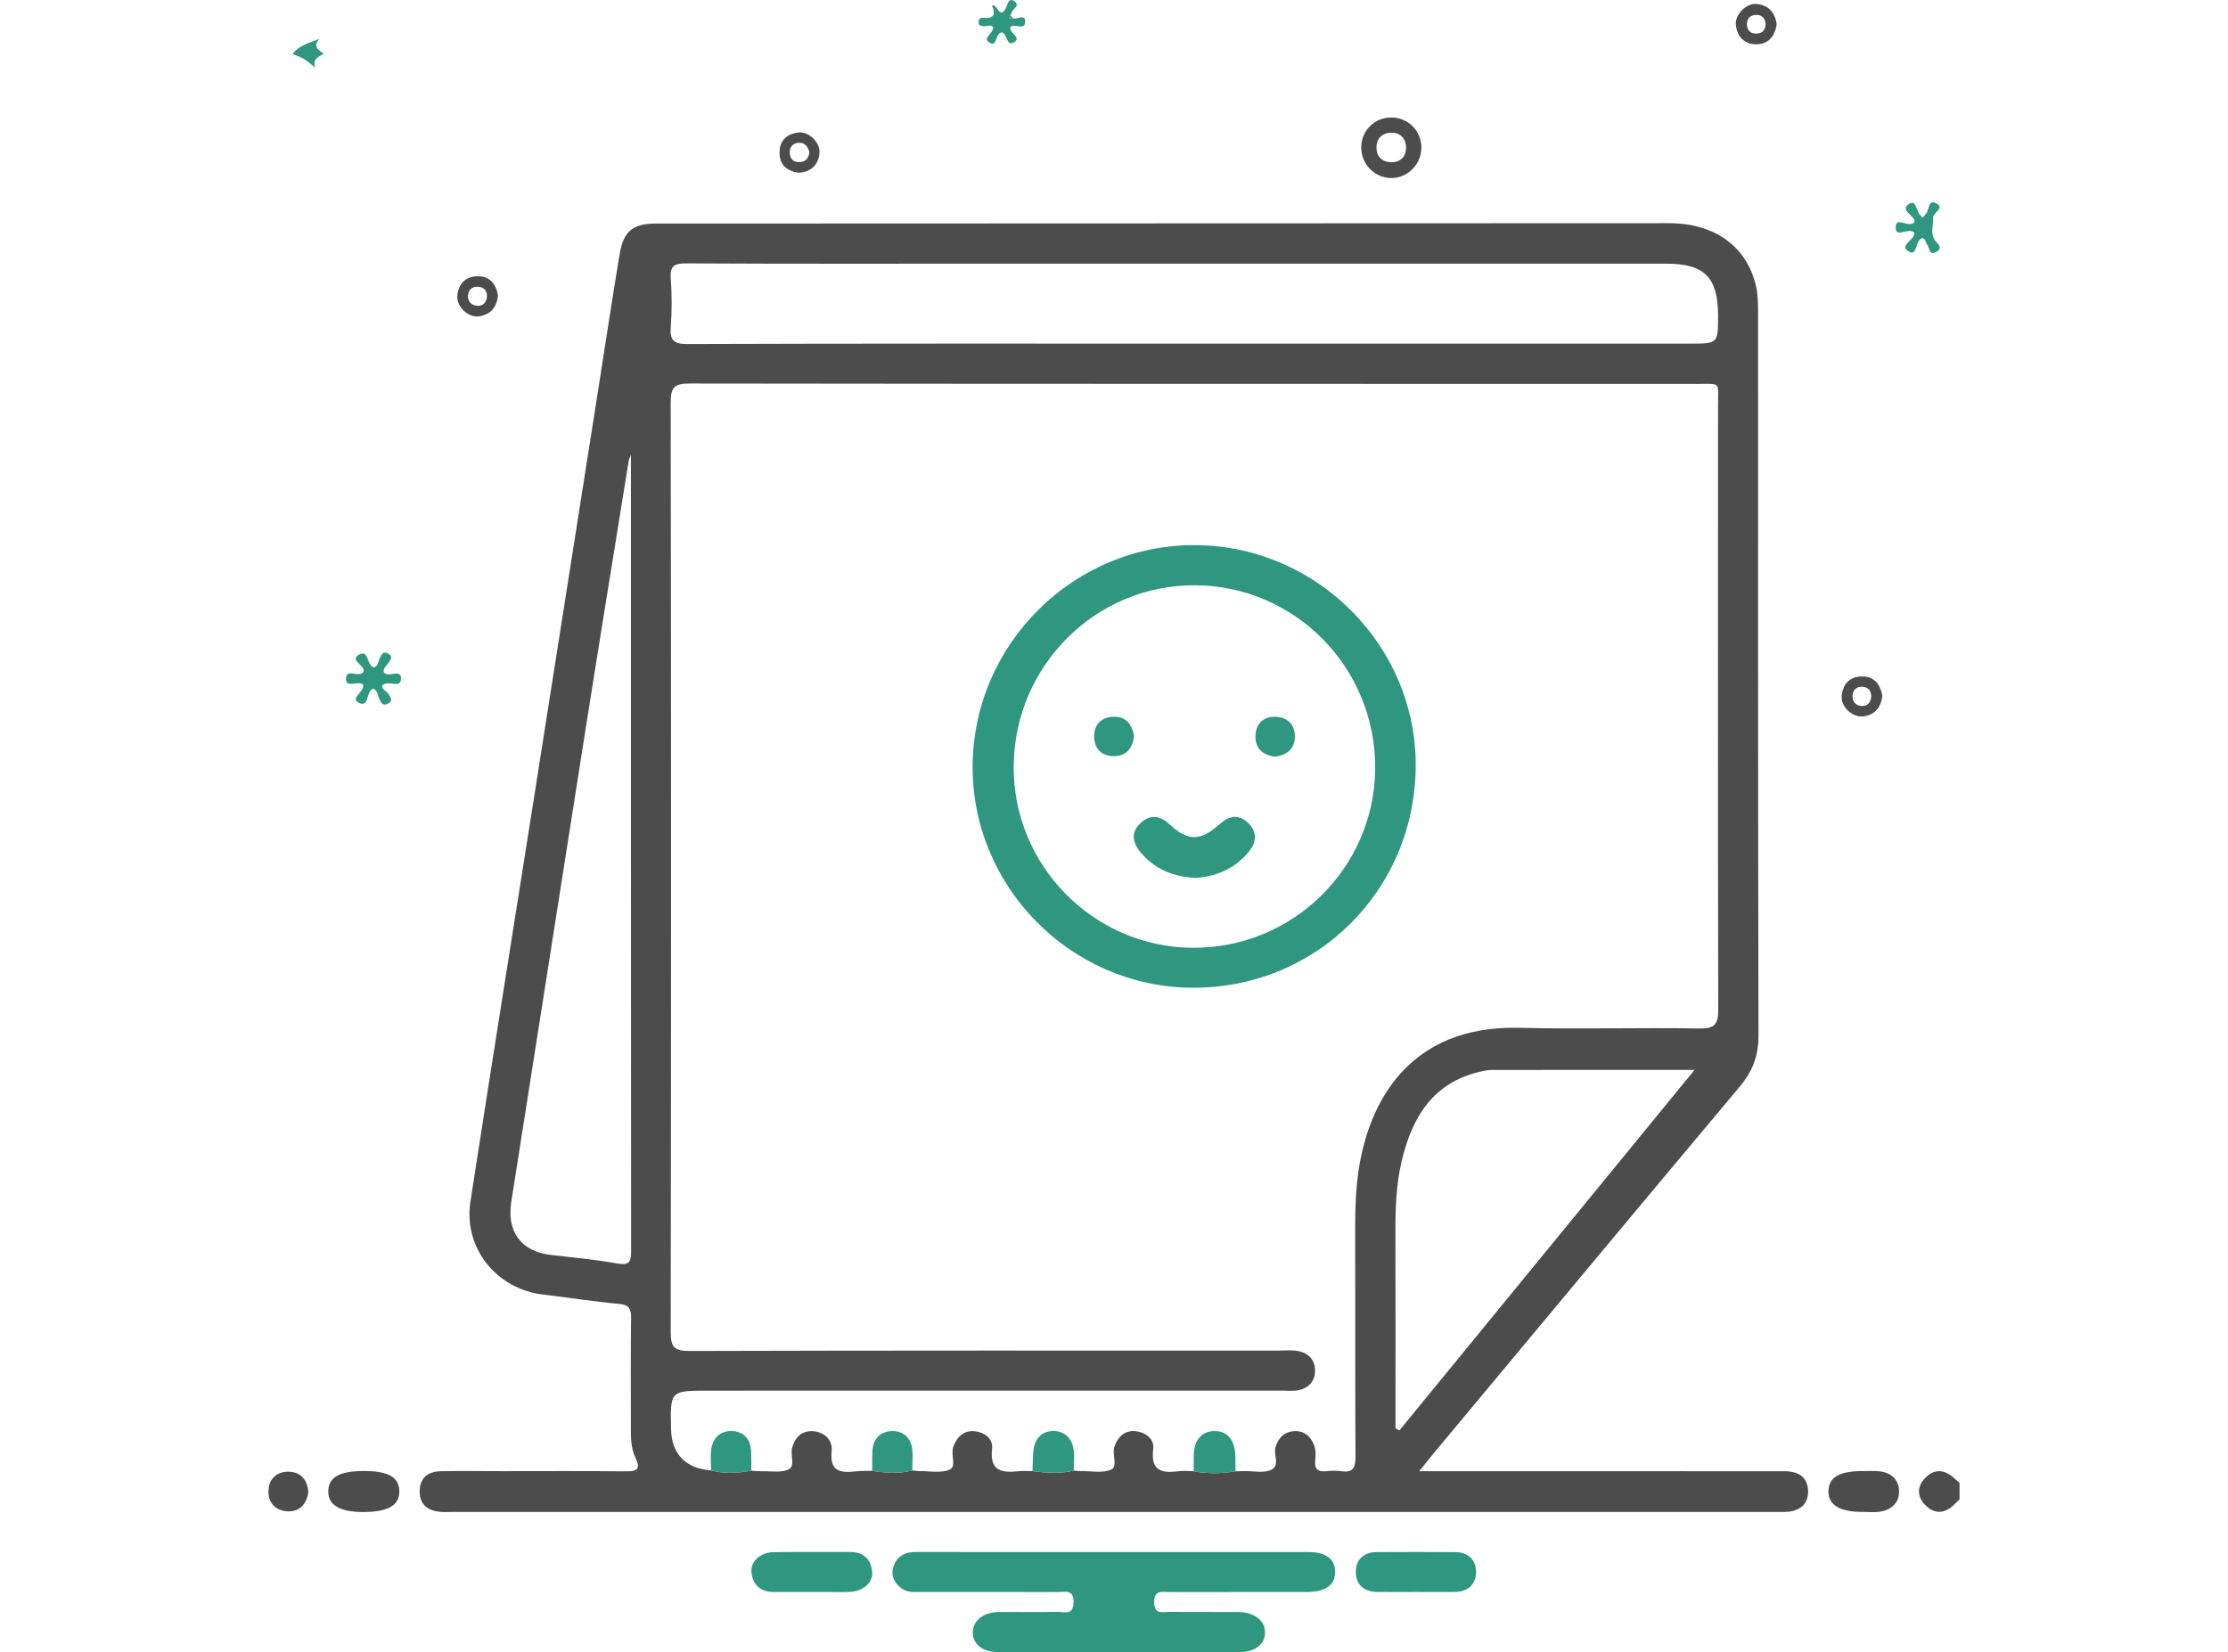 <?xml version="1.0" encoding="utf-8"?>
<!-- Generator: Adobe Illustrator 17.0.0, SVG Export Plug-In . SVG Version: 6.00 Build 0)  -->
<!DOCTYPE svg PUBLIC "-//W3C//DTD SVG 1.1//EN" "http://www.w3.org/Graphics/SVG/1.1/DTD/svg11.dtd">
<svg version="1.1" id="Layer_1" xmlns="http://www.w3.org/2000/svg" xmlns:xlink="http://www.w3.org/1999/xlink" x="0px" y="0px"
	 width="720px" height="534px" viewBox="0 0 720 534" enable-background="new 0 0 720 534" xml:space="preserve">
<g>
	<g>
		<path fill="#4C4C4C" d="M633.248,484.629c-0.61,0.589-1.217,1.182-1.831,1.767c-3.112,2.962-6.39,3.02-9.325-0.011
			c-2.563-2.646-2.612-5.856-0.075-8.552c2.89-3.072,6.166-3.045,9.342-0.189c0.621,0.559,1.259,1.099,1.889,1.648
			C633.248,481.071,633.248,482.85,633.248,484.629z"/>
		<path fill="#4C4C4C" d="M458.639,475.513c3.258,0,5.35,0,7.443,0c36.286-0.001,72.573-0.004,108.859,0.006
			c1.416,0,2.872-0.063,4.241,0.225c3.142,0.66,4.957,2.644,5.115,5.93c0.169,3.523-1.585,5.819-4.891,6.685
			c-1.679,0.44-3.525,0.316-5.295,0.317c-142.834,0.012-285.667,0.012-428.501,0.012c-1.067,0-2.141,0.072-3.201-0.017
			c-4.081-0.341-6.796-2.29-6.784-6.65c0.011-4.384,2.744-6.426,6.853-6.506c6.579-0.129,13.162-0.015,19.743-0.014
			c13.341,0.002,26.682-0.089,40.021,0.053c3.651,0.039,4.893-0.653,3.098-4.405c-1.554-3.247-1.473-6.907-1.467-10.48
			c0.021-11.562-0.097-23.125,0.072-34.685c0.046-3.135-0.795-4.271-4.068-4.567c-8.135-0.737-16.216-2.041-24.334-2.991
			c-15.105-1.768-25.834-15.064-23.524-30.041c6.714-43.537,13.694-87.033,20.552-130.547
			c6.968-44.216,13.914-88.436,20.869-132.654c2.263-14.389,4.435-28.793,6.819-43.162c1.207-7.279,4.367-9.76,11.549-9.762
			c109.215-0.038,218.43-0.082,327.644-0.116c14.652-0.005,25.1,7.525,28.035,20.4c0.623,2.731,0.643,5.639,0.644,8.466
			c0.032,77.909-0.035,155.819,0.138,233.728c0.014,6.492-1.882,11.505-6.002,16.416c-32.916,39.235-65.658,78.615-98.448,117.956
			C462.362,470.856,460.952,472.649,458.639,475.513z M229.798,475.264c4.329,1.16,8.667,0.852,13.009,0.089
			c1.061,0.061,2.123,0.197,3.181,0.168c3.002-0.082,6.388,0.585,8.887-0.598c2.2-1.041,0.464-4.579,1.098-6.95
			c0.891-3.335,3.054-5.457,6.364-5.401c3.853,0.066,6.798,2.717,6.419,6.414c-0.688,6.711,2.854,7.12,7.789,6.583
			c1.755-0.191,3.538-0.131,5.308-0.185c4.318,0.698,8.633,1.06,12.931-0.133c0.701,0.075,1.403,0.222,2.103,0.214
			c3.356-0.035,7.084,0.768,9.952-0.447c2.392-1.013,0.309-4.908,1.216-7.381c1.141-3.107,3.251-5.295,6.65-5.056
			c3.276,0.23,6.271,2.309,5.893,5.665c-0.851,7.547,3.413,7.81,8.819,7.25c1.399-0.145,2.827-0.012,4.242-0.006
			c4.454,0.578,8.905,0.885,13.339-0.166c0.707,0.051,1.414,0.153,2.12,0.143c3.366-0.046,7.133,0.782,9.969-0.477
			c2.238-0.993,0.211-4.956,1.06-7.442c1.073-3.141,3.31-5.278,6.705-4.971c3.251,0.294,6.248,2.404,5.822,5.767
			c-0.91,7.178,2.825,7.872,8.311,7.173c1.569-0.2,3.189-0.005,4.785,0.009c4.489,0.839,8.979,0.8,13.469,0.01
			c1.067-0.017,2.133-0.039,3.2-0.05c2.668-0.027,5.585,0.631,7.945-0.233c3.552-1.301,1.062-4.975,1.808-7.5
			c0.917-3.107,2.974-5.011,6.034-5.183c3.41-0.191,5.652,1.951,6.622,5.127c0.401,1.313,0.332,2.841,0.175,4.238
			c-0.32,2.831,0.823,3.875,3.601,3.578c1.583-0.169,3.227-0.222,4.795,0.006c3.888,0.564,4.646-1.188,4.625-4.779
			c-0.148-24.728-0.046-49.458-0.1-74.187c-0.013-5.881,0.193-11.733,1.005-17.558c3.13-22.436,16.196-47.694,52.06-46.791
			c19.38,0.488,38.785-0.091,58.172,0.213c4.961,0.078,6.091-1.353,6.081-6.176c-0.141-65.114-0.051-130.229-0.055-195.343
			c0-7.677,1.039-6.803-6.799-6.804c-108.524-0.023-217.048,0.019-325.572-0.13c-4.885-0.007-6.099,1.23-6.091,6.097
			c0.149,100.162,0.147,200.325,0.006,300.487c-0.007,4.762,1.057,6.121,6.007,6.107c63.513-0.186,127.026-0.125,190.539-0.12
			c2.133,0,4.334-0.248,6.385,0.182c3.292,0.691,5.354,2.969,5.29,6.41c-0.065,3.425-2.158,5.585-5.496,6.235
			c-1.546,0.301-3.192,0.108-4.793,0.108c-61.912,0.007-123.824,0.008-185.736,0.015c-12.397,0.001-12.397,0.01-12.081,12.597
			C217.063,470.003,221.626,474.654,229.798,475.264z M385.94,111.064c53.353,0,106.706,0.001,160.059-0.001
			c9.219,0,9.219-0.005,9.212-9.074c-0.01-12.295-4.414-16.758-16.572-16.759c-72.916-0.003-145.831-0.001-218.747-0.001
			c-32.723,0-65.447,0.076-98.169-0.099c-3.998-0.021-5.247,0.958-4.955,4.976c0.373,5.13,0.38,10.33,0,15.459
			c-0.317,4.285,0.746,5.644,5.379,5.628C276.744,111.006,331.342,111.073,385.94,111.064z M203.894,146.955
			c-0.402,1.101-0.649,1.546-0.726,2.018c-4.665,28.935-9.381,57.861-13.952,86.811c-8.037,50.893-15.959,101.803-23.993,152.696
			c-1.509,9.556,3.152,15.987,12.681,17.115c7.236,0.856,14.514,1.51,21.676,2.797c3.946,0.709,4.37-0.704,4.367-4.033
			C203.88,318.79,203.894,233.221,203.894,146.955z M450.965,461.685c0.425,0.214,0.85,0.428,1.274,0.642
			c31.627-38.639,63.253-77.279,95.377-116.526c-22.764,0-44.266-0.01-65.767,0.026c-1.224,0.002-2.463,0.304-3.667,0.588
			c-15.18,3.575-21.822,14.715-25.165,28.649c-1.834,7.645-2.098,15.458-2.074,23.299
			C451.007,419.47,450.965,440.578,450.965,461.685z"/>
		<path fill="#4C4C4C" d="M117.571,475.451c7.895,0,11.361,1.96,11.472,6.487c0.112,4.605-3.649,6.774-11.737,6.767
			c-7.559-0.007-11.326-2.281-11.216-6.771C106.198,477.438,109.718,475.451,117.571,475.451z"/>
		<path fill="#4C4C4C" d="M602.02,488.662c-7.549,0.041-11.28-2.246-11.138-6.784c0.139-4.418,3.528-6.399,10.98-6.408
			c1.776-0.002,3.563-0.107,5.325,0.06c3.885,0.368,6.47,2.614,6.521,6.451c0.051,3.851-2.566,6.117-6.366,6.639
			C605.599,488.861,603.796,488.662,602.02,488.662z"/>
		<path fill="#4C4C4C" d="M459.33,47.869c-0.072,5.359-4.572,9.775-9.867,9.683c-5.315-0.093-9.629-4.591-9.568-9.978
			c0.062-5.465,4.396-9.687,9.854-9.599C455.204,38.064,459.403,42.4,459.33,47.869z M450.03,52.446
			c2.82-0.204,4.408-2.036,4.353-4.841c-0.055-2.82-1.856-4.755-4.744-4.72c-3.131,0.039-4.993,2.08-4.803,5.175
			C445.007,50.87,446.821,52.512,450.03,52.446z"/>
		<path fill="#4C4C4C" d="M99.637,482.329c-0.54,3.866-2.866,6.311-6.681,6.155c-3.76-0.153-6.353-2.646-6.197-6.625
			c0.153-3.924,2.718-6.294,6.61-6.176C97.269,475.803,99.362,478.322,99.637,482.329z"/>
		<path fill="#4C4C4C" d="M574.154,7.938c-0.634,3.843-2.73,6.404-6.637,6.377c-3.878-0.026-6.199-2.535-6.555-6.356
			c-0.314-3.368,3.512-7.068,6.855-6.673C571.65,1.741,573.698,4.183,574.154,7.938z M570.576,7.741
			c-0.131-1.885-1.304-2.974-3.02-2.941c-1.99,0.039-3.221,1.311-2.999,3.426c0.193,1.836,1.387,2.759,3.231,2.63
			C569.672,10.724,570.505,9.542,570.576,7.741z"/>
		<path fill="#4C4C4C" d="M608.323,224.912c-0.485,3.678-2.385,6.208-6.284,6.64c-3.436,0.381-7.189-3.121-6.882-6.551
			c0.337-3.764,2.439-6.304,6.46-6.364C605.652,218.577,607.595,221.105,608.323,224.912z M604.736,225.021
			c-0.121-1.651-0.87-2.895-2.807-3.044c-1.941-0.15-3.081,0.997-3.245,2.717c-0.192,2.015,0.989,3.466,3.058,3.495
			C603.525,228.214,604.579,227.007,604.736,225.021z"/>
		<path fill="#4C4C4C" d="M160.923,95.461c-0.345,3.834-2.375,6.276-6.2,6.795c-3.384,0.459-7.194-3.097-6.935-6.536
			c0.286-3.808,2.467-6.335,6.425-6.432C158.199,89.189,160.256,91.665,160.923,95.461z M157.368,95.762
			c-0.007-1.708-0.831-2.907-2.749-3.078c-1.888-0.168-3.15,0.841-3.363,2.622c-0.249,2.077,1.009,3.42,3.041,3.529
			C156.115,98.932,157.195,97.788,157.368,95.762z"/>
		<path fill="#4C4C4C" d="M258.163,55.832c-3.783-0.486-6.218-2.493-6.251-6.461c-0.033-3.98,2.434-6.164,6.21-6.555
			c3.365-0.349,7.054,3.374,6.696,6.735C264.414,53.353,262.132,55.52,258.163,55.832z M261.552,49.262
			c-0.426-1.977-1.589-3.305-3.596-3.113c-1.687,0.161-2.834,1.35-2.741,3.247c0.106,2.157,1.355,3.146,3.446,2.984
			C260.536,52.235,261.324,50.973,261.552,49.262z"/>
	</g>
	<g>
		<path fill="#2F9780" d="M359.987,501.639c20.988-0.001,41.975-0.016,62.963,0.009c5.59,0.007,8.597,2.369,8.513,6.52
			c-0.084,4.125-3.068,6.319-8.709,6.386c-1.601,0.019-3.201,0.009-4.802,0.009c-13.34,0-26.679-0.013-40.019,0.013
			c-2.346,0.004-5.062-0.845-4.955,3.383c0.1,3.941,2.668,3.017,4.784,3.035c7.47,0.063,14.94-0.011,22.41,0.038
			c5.191,0.034,8.689,2.787,8.633,6.653c-0.055,3.802-3.202,6.289-8.29,6.295c-25.968,0.031-51.936,0.028-77.904-0.007
			c-5.097-0.007-8.229-2.503-8.245-6.317c-0.016-3.736,3.342-6.558,8.126-6.616c6.402-0.078,12.807,0.061,19.208-0.065
			c2.157-0.043,5.161,1.305,5.238-3.084c0.075-4.263-2.715-3.312-5.018-3.318c-14.94-0.036-29.881-0.017-44.821-0.022
			c-1.945-0.001-3.913,0.184-5.64-1.085c-2.374-1.744-3.659-4.035-2.797-6.911c1.044-3.481,3.61-4.954,7.295-4.943
			C317.3,501.671,338.644,501.64,359.987,501.639z"/>
		<path fill="#2F9780" d="M457.602,514.545c-4.259,0.001-8.519,0.066-12.776-0.016c-4.292-0.083-6.778-2.606-6.685-6.656
			c0.087-3.77,2.545-6.183,6.591-6.209c8.517-0.056,17.036-0.068,25.553,0.003c4.289,0.036,6.804,2.589,6.711,6.634
			c-0.086,3.767-2.614,6.135-6.618,6.222C466.122,514.615,461.861,514.543,457.602,514.545z"/>
		<path fill="#2F9780" d="M262.28,514.564c-4.081-0.002-8.162-0.01-12.242-0.001c-4.244,0.009-6.714-2.233-7.192-6.286
			c-0.427-3.618,2.912-6.563,7.335-6.614c8.16-0.095,16.323-0.005,24.484-0.035c4.265-0.016,6.721,2.175,7.173,6.259
			c0.404,3.648-2.878,6.48-7.316,6.655c-2.126,0.084-4.258,0.022-6.387,0.024C266.183,514.568,264.231,514.567,262.28,514.564z"/>
		<path fill="#2F9780" d="M117.326,221.219c-1.812-1.233-5.366,1.216-5.491-1.617c-0.171-3.877,3.827-0.449,5.527-2.33
			c1.188-2.093-4.783-3.778-1.321-5.691c3.141-1.736,2.331,3.104,4.607,4.122c1.52-0.061,1.51-1.838,2.087-2.98
			c0.612-1.211,1.021-2.366,2.678-1.485c1.741,0.927,0.849,1.923,0.131,3.014c-0.644,0.979-1.899,1.733-1.459,3.155
			c1.594,1.727,5.655-1.452,5.504,1.984c-0.152,3.447-3.932,0.236-6.001,2.118c-0.425,1.16,1.29,1.77,1.952,2.836
			c0.692,1.114,1.612,2.074-0.073,3.034c-1.478,0.842-2.146,0.135-2.787-1.255c-0.565-1.226-0.59-2.84-2.024-3.564
			c-2.495,0.749-1.252,6.439-4.77,4.537C112.967,225.52,117.924,223.781,117.326,221.219z"/>
		<path fill="#2F9780" d="M621.358,70.282c0.334-0.384,0.654-0.784,1.006-1.153c1.145-1.201,0.682-4.896,3.392-3.393
			c2.834,1.572-1.104,3.012-1.032,4.561c0.115,2.47-1.056,5.071,0.654,7.448c0.807,1.122,2.803,2.465,0.2,3.739
			c-2.256,1.104-1.994-1.31-2.697-2.243c-0.613-0.814-0.65-2.061-1.582-2.307c-2.614,0.64-1.472,6.206-4.576,4.299
			c-3.196-1.964,2.267-3.736,1.904-6.01c-1.835-1.946-6.103,2.008-6.024-1.748c0.082-3.903,4.289,0.641,6.133-1.819
			c0.117-1.922-5.045-3.738-1.806-5.77C619.565,64.232,619.039,69.051,621.358,70.282z"/>
		<path fill="#2F9780" d="M327.346,5.874c1.312,0.569,3.891-1.477,3.95,0.957c0.083,3.436-3.529,0.439-4.791,1.963
			c-0.473,1.948,3.714,3.195,1.297,4.807c-2.555,1.704-2.169-2.39-3.911-3.098c-2.364-0.141-1.468,4.919-4.093,3.309
			c-2.642-1.621,1.439-2.927,1.095-5.114c-0.776-0.862-2.048-0.082-3.147-0.213c-0.728-0.087-1.425-0.196-1.492-1.095
			c-0.078-1.042,0.401-1.759,1.504-1.637c3.329,0.368,4.123-1.118,2.795-3.93c1.884-0.94,2.391,5.05,4.621,0.556
			c0.525-1.058,0.794-3.415,2.765-1.867c1.775,1.393-0.636,2.301-0.995,3.483c-0.102,0.336-0.279,0.649-0.42,0.974
			c-0.135,0.341-0.271,0.681-0.407,1.022C326.527,5.951,326.936,5.912,327.346,5.874z"/>
		<path fill="#2F9780" d="M101.816,21.834c-1.191-0.934-2.312-1.981-3.593-2.766c-1.118-0.685-2.416-1.076-3.66-1.607
			c1.96-2.719,4.949-3.439,8.626-4.924c-3.042,3.377,1.963,4.522,1.275,4.907C102.49,18.55,101.08,19.225,101.816,21.834z"/>
		<path fill="#2F9780" d="M385.77,475.527c0.009-1.947-0.06-3.899,0.044-5.841c0.22-4.076,2.362-6.989,6.411-7.145
			c4.426-0.17,6.571,2.933,6.943,7.156c0.171,1.934,0.057,3.892,0.071,5.84C394.749,476.328,390.259,476.366,385.77,475.527z"/>
		<path fill="#2F9780" d="M333.661,475.49c0.1-2.278,0.068-4.571,0.328-6.83c0.447-3.878,2.88-6.232,6.639-6.13
			c3.768,0.102,5.996,2.707,6.385,6.483c0.215,2.081,0.005,4.207-0.014,6.312C342.565,476.375,338.115,476.069,333.661,475.49z"/>
		<path fill="#2F9780" d="M281.855,475.383c0.02-2.129-0.034-4.262,0.076-6.386c0.207-4.019,2.626-6.402,6.391-6.455
			c3.8-0.054,6.21,2.397,6.533,6.329c0.173,2.11-0.033,4.252-0.068,6.38C290.487,476.443,286.173,476.081,281.855,475.383z"/>
		<path fill="#2F9780" d="M229.798,475.264c-0.021-2.126-0.232-4.272-0.021-6.375c0.389-3.877,2.784-6.385,6.566-6.359
			c3.77,0.027,6.18,2.423,6.383,6.445c0.107,2.123,0.061,4.254,0.083,6.379C238.465,476.117,234.127,476.425,229.798,475.264z"/>
		<path fill="#2F9780" d="M327.346,5.874c-0.41,0.039-0.819,0.078-1.229,0.117c0.136-0.34,0.272-0.681,0.407-1.022
			C326.797,5.27,327.071,5.572,327.346,5.874z"/>
		<path fill="#2F9780" d="M457.498,248.052c-0.472,40.299-32.682,71.769-72.867,71.194c-38.902-0.557-70.571-32.858-70.318-71.724
			c0.258-39.606,32.986-71.821,72.467-71.329C426.005,176.683,457.954,209.147,457.498,248.052z M327.587,247.33
			c-0.386,32.156,25.542,58.695,57.647,59.007c32.218,0.313,58.728-25.465,59.16-57.528c0.441-32.725-25.655-59.469-58.196-59.639
			C354.197,189.002,327.975,215.022,327.587,247.33z"/>
		<path fill="#2F9780" d="M386.361,283.755c-7.26-0.365-13.314-2.86-17.878-8.395c-2.588-3.139-3.051-6.486,0.201-9.424
			c3.182-2.875,6.281-2.293,9.37,0.588c5.84,5.446,9.913,5.378,16.032-0.11c3.094-2.774,6.249-3.429,9.353-0.339
			c3.056,3.043,2.582,6.285-0.074,9.444C398.864,280.873,392.997,283.299,386.361,283.755z"/>
		<path fill="#2F9780" d="M366.485,237.833c-0.437,3.903-2.373,6.49-6.372,6.571c-3.958,0.079-6.431-2.257-6.53-6.204
			c-0.1-3.951,2.276-6.399,6.212-6.541C363.816,231.512,365.815,234.075,366.485,237.833z"/>
		<path fill="#2F9780" d="M411.84,244.566c-3.727-0.594-6.218-2.59-6.128-6.623c0.088-3.981,2.47-6.338,6.43-6.268
			c3.959,0.069,6.372,2.639,6.314,6.476C418.396,241.987,415.885,244.189,411.84,244.566z"/>
	</g>
</g>
</svg>
